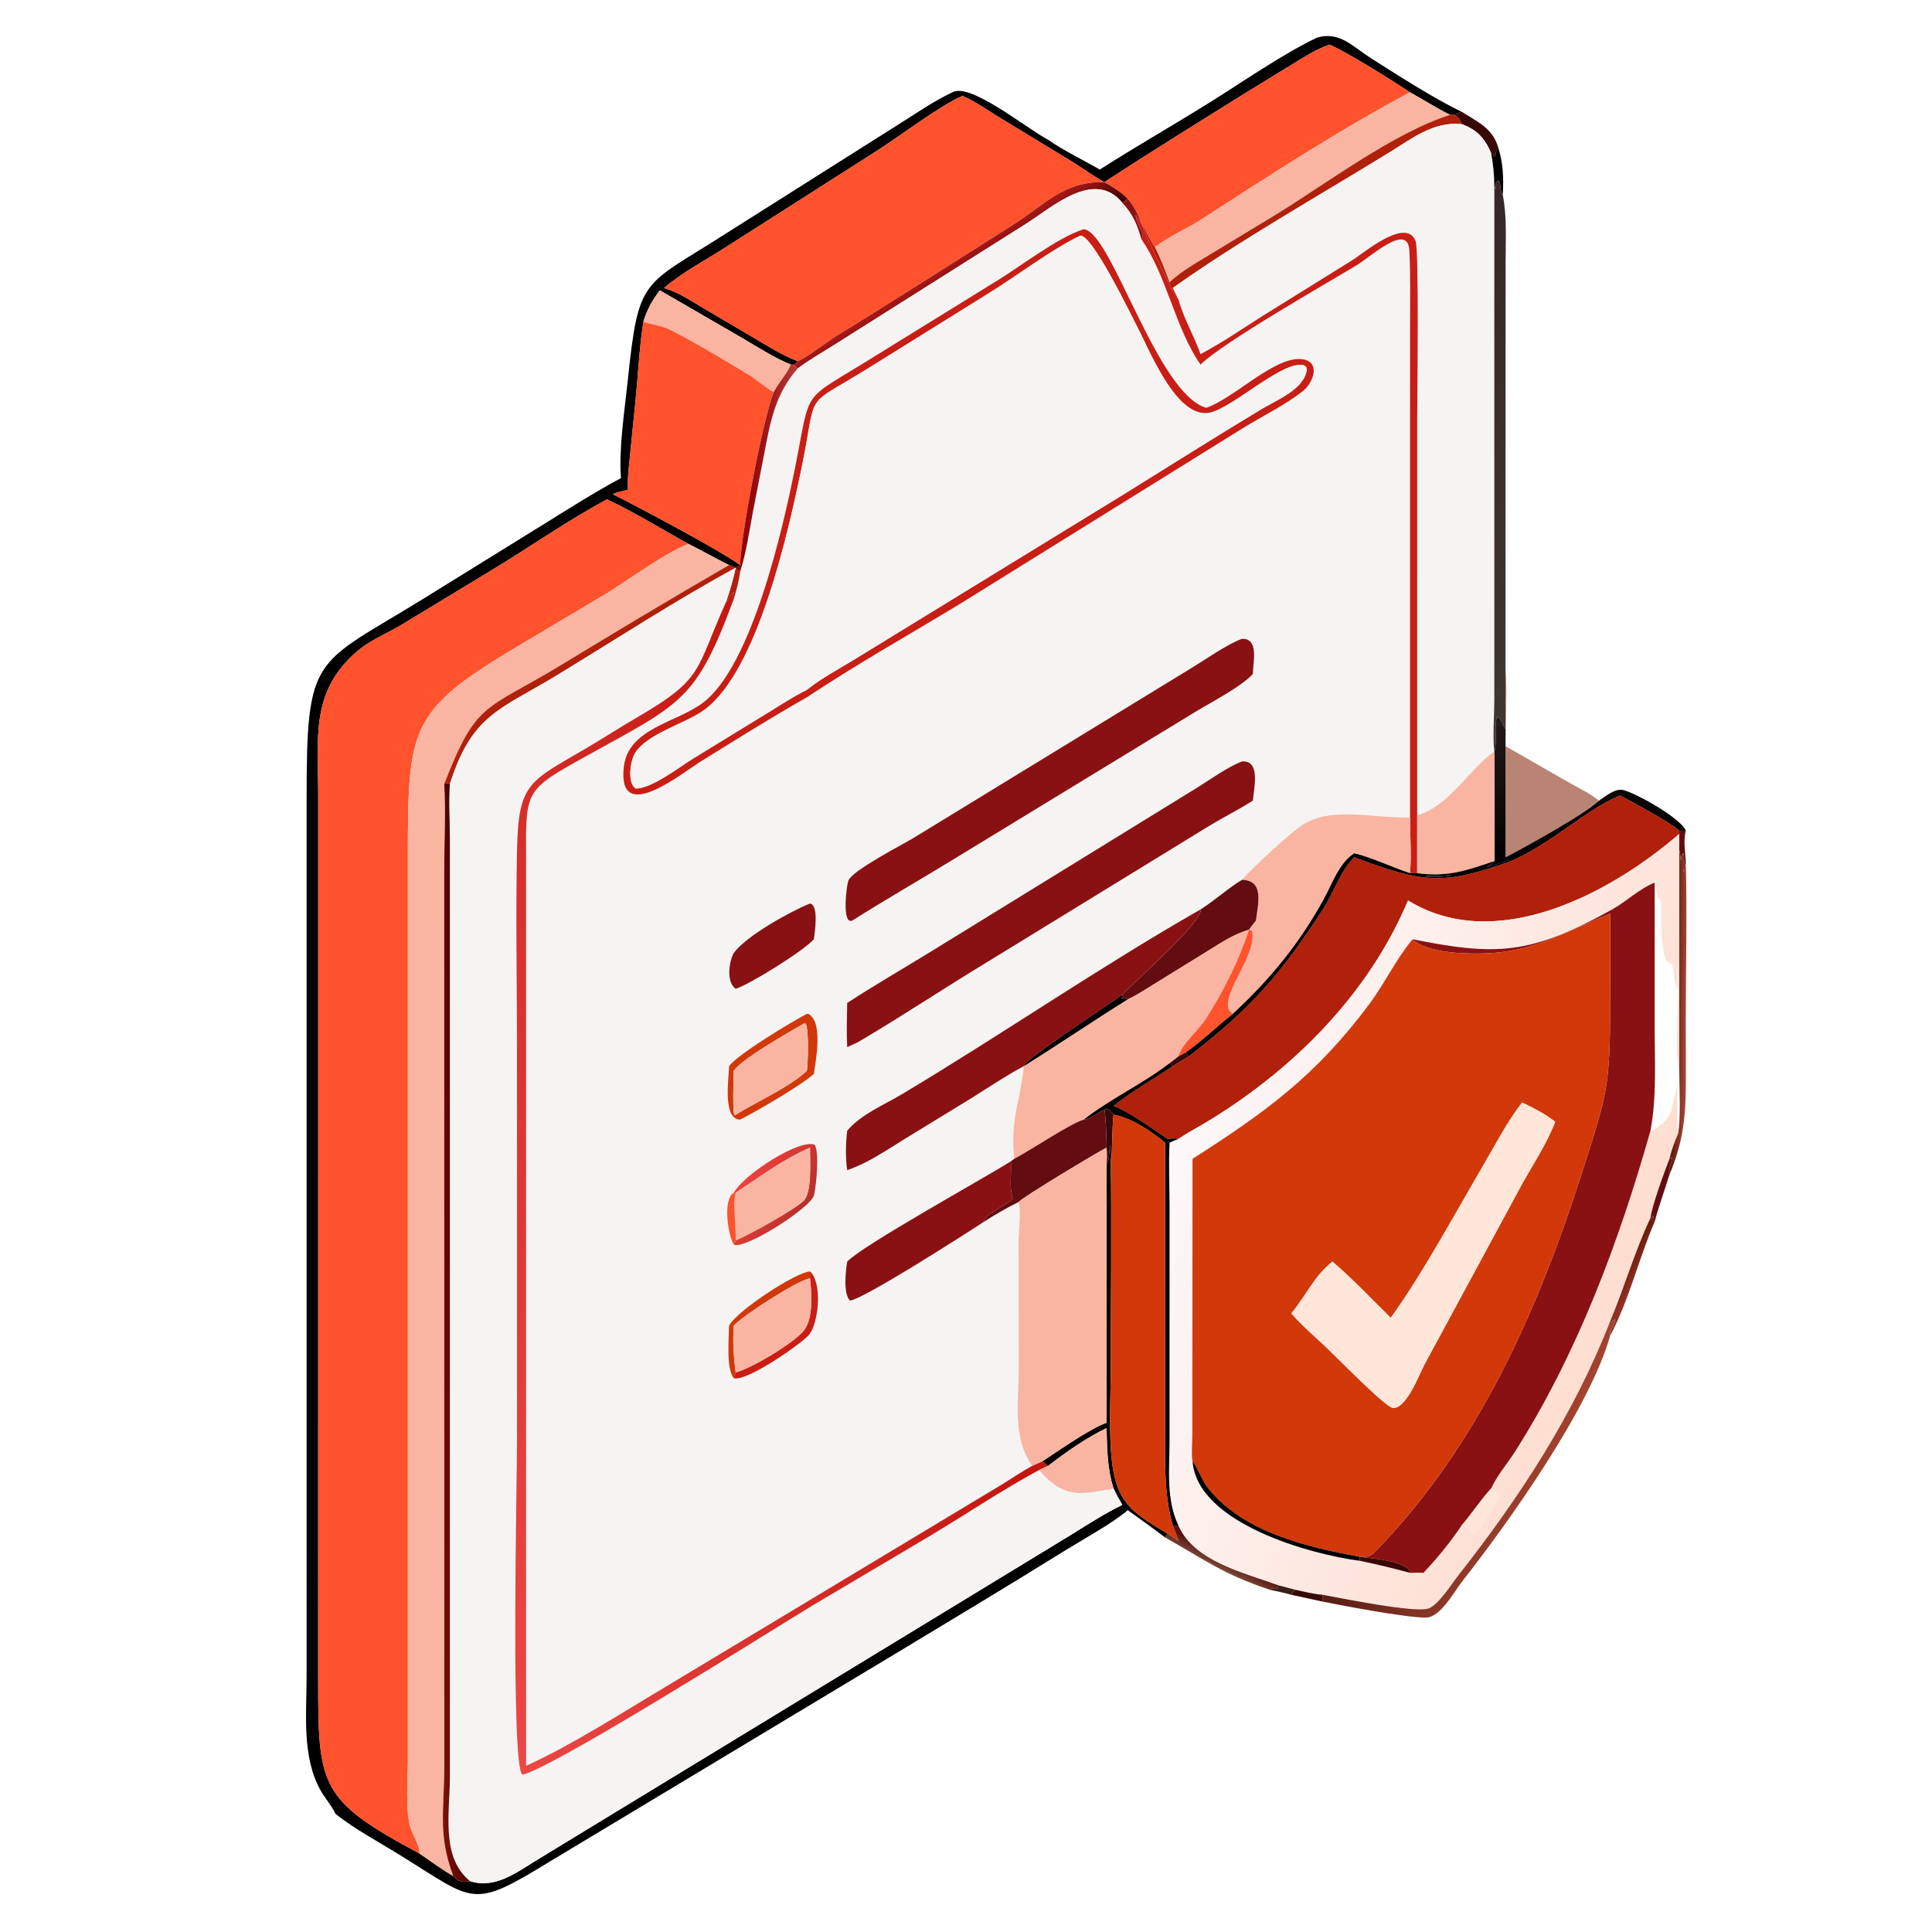 <svg width="100" height="100" viewBox="0 0 100 100" fill="none" xmlns="http://www.w3.org/2000/svg">
<path d="M68.163 1.948C69.342 1.604 70.01 2.407 70.942 3.001C72.268 3.844 74.258 5.123 75.647 5.78C75.516 5.847 75.388 5.928 75.24 5.947H75.058C74.352 5.599 73.674 5.157 72.982 4.777C71.916 4.077 69.974 2.845 68.815 2.308C68.101 2.555 67.477 2.972 66.833 3.361L64.427 4.837C61.998 6.351 59.56 7.866 57.162 9.425C56.596 9.125 56.063 8.72 55.514 8.382L51.704 6.064C51.094 5.695 50.475 5.237 49.815 4.966C48.729 5.413 46.514 7.088 45.38 7.81L37.623 12.758C36.549 13.453 35.339 14.074 34.371 14.907C35.11 15.123 35.745 15.556 36.403 15.945L38.938 17.439C39.706 17.894 40.444 18.366 41.28 18.692C41.228 18.785 41.191 18.818 41.099 18.871H40.933C40.019 18.497 39.147 17.918 38.293 17.424L34.154 15.029C33.754 15.544 33.492 16.024 33.302 16.649C33.089 18 33.032 19.379 32.893 20.738L32.603 23.642C32.551 24.204 32.467 24.784 32.506 25.348C32.237 25.415 31.967 25.474 31.709 25.575C33.007 26.223 37.281 28.488 38.307 29.248L38.081 29.39C37.976 29.321 37.854 29.29 37.736 29.248C37.032 28.9 36.348 28.511 35.646 28.158C34.251 27.392 32.858 26.526 31.421 25.846C29.28 26.993 27.275 28.425 25.187 29.67L20.753 32.356C20.008 32.799 19.171 33.132 18.506 33.695C16.059 35.767 16.469 38.183 16.469 41.092L16.468 86.842C16.463 92.469 16.536 93.169 21.718 95.941C22.291 96.33 22.858 96.761 23.46 97.101C23.705 97.399 23.98 97.446 24.329 97.368C25.669 97.802 26.811 96.856 27.902 96.205L55.456 79.43C56.314 78.898 57.182 78.335 58.09 77.894C57.929 77.615 57.773 77.339 57.639 77.044C57.308 76.015 57.304 74.986 57.275 73.916C56.244 74.414 55.159 75.171 54.251 75.872C54.143 75.814 54.051 75.715 53.959 75.634C54.719 75.131 56.476 73.912 57.275 73.642V60.292C57.5 59.978 57.428 58.306 57.496 60.109C57.538 63.628 57.497 67.153 57.495 70.673C57.494 72.303 57.364 74.33 57.589 75.91C57.874 77.901 58.813 78.404 60.429 79.377L60.308 79.581C59.672 79.096 59.021 78.631 58.371 78.165C57.654 78.804 55.989 79.716 55.131 80.251C52.252 82.045 49.349 83.779 46.448 85.534L28.51 96.322C24.365 98.859 24.633 98.446 20.648 95.986C19.549 95.308 18.389 94.689 17.371 93.892C17.176 93.468 16.816 93.072 16.584 92.655C15.62 90.917 15.868 88.719 15.87 86.804L15.87 41.354C15.871 33.798 16.249 34.483 21.848 31.031L27.936 27.262C29.325 26.403 30.701 25.519 32.142 24.746C32.018 23.245 32.331 21.249 32.489 19.737C33.06 14.271 33.228 14.872 37.574 12.087L46.706 6.314C47.556 5.774 48.387 5.207 49.3 4.777C50.217 4.256 53.137 6.651 54.251 7.235C55.03 7.781 56.08 8.29 56.926 8.775C58.807 7.574 60.757 6.464 62.651 5.28C64.412 4.18 66.315 2.844 68.163 1.948Z" fill="black"/>
<path d="M72.982 4.776C69.28 6.751 65.734 9.059 62.214 11.339C61.451 11.834 60.471 12.247 59.777 12.793C59.507 12.416 59.345 11.957 59.078 11.569C58.911 11.108 58.698 10.66 58.371 10.29C58.014 9.924 57.601 9.68 57.162 9.424C55.019 9.391 54.124 10.566 52.411 11.647C49.366 13.57 46.342 15.518 43.271 17.401C42.832 17.67 41.663 18.579 41.28 18.691C40.444 18.365 39.706 17.893 38.938 17.438L36.403 15.944C35.745 15.555 35.11 15.122 34.372 14.905C35.339 14.073 36.549 13.452 37.623 12.757L45.38 7.809C46.515 7.087 48.729 5.411 49.815 4.965C50.475 5.236 51.094 5.693 51.704 6.063L55.514 8.38C56.063 8.718 56.596 9.124 57.162 9.424C59.56 7.864 61.998 6.35 64.427 4.836L66.833 3.359C67.477 2.971 68.101 2.554 68.815 2.307C69.974 2.844 71.916 4.076 72.982 4.776Z" fill="#FF522D"/>
<path d="M59.777 12.792C60.471 12.247 61.45 11.834 62.214 11.339C65.734 9.059 69.28 6.75 72.982 4.775C73.673 5.155 74.352 5.597 75.057 5.945C72.158 6.858 68.642 9.51 65.999 11.133L62.741 13.105C61.993 13.563 61.181 14.006 60.536 14.607C60.306 13.998 60.075 13.372 59.777 12.792Z" fill="#F9B5A1"/>
<path d="M75.647 5.779C76.463 6.296 77.289 6.649 77.558 7.671C77.408 7.808 77.417 7.927 77.4 8.12L77.34 8.117C77.299 8.041 77.268 7.973 77.206 7.911L77.181 7.924C76.851 7.161 76.453 6.709 75.647 6.423C75.561 6.17 75.481 6.065 75.24 5.946C75.388 5.927 75.516 5.846 75.647 5.779Z" fill="#380807"/>
<path d="M75.058 5.945H75.24C75.482 6.065 75.561 6.17 75.647 6.422C74.184 6.284 73.087 7.17 71.896 7.901C68.287 10.119 64.068 12.507 60.705 14.905C60.803 15.101 60.907 15.295 60.995 15.495C60.695 15.212 59.32 12.206 59.078 11.569C59.345 11.957 59.507 12.416 59.777 12.793C60.075 13.372 60.306 13.999 60.536 14.608C61.181 14.007 61.993 13.563 62.741 13.105L65.999 11.133C68.642 9.51 72.159 6.858 75.058 5.945Z" fill="#B1200B"/>
<path d="M60.705 14.906C64.068 12.508 68.287 10.12 71.896 7.902C73.087 7.17 74.184 6.284 75.647 6.423C76.453 6.709 76.851 7.161 77.181 7.924C77.288 8.475 77.338 9.034 77.346 9.596V36.249C77.344 37.01 77.255 38.218 77.346 38.906C76.168 39.651 75.006 41.751 73.353 42.2L73.353 21.737C73.354 20.672 73.458 12.951 73.27 12.474C72.771 11.214 70.576 13.112 69.957 13.491L65.321 16.372C64.278 17.032 63.233 17.756 62.139 18.327C61.798 17.365 61.264 16.485 60.995 15.495C60.907 15.295 60.803 15.101 60.705 14.906Z" fill="#F6F4F2"/>
<path d="M77.181 7.923L77.206 7.911C77.268 7.972 77.299 8.041 77.34 8.116L77.4 8.119C77.418 7.926 77.409 7.807 77.558 7.67C77.81 8.474 77.831 9.244 77.783 10.081C77.599 9.869 77.738 9.54 77.548 9.344L77.451 9.416C77.397 9.554 77.407 9.648 77.423 9.791L77.43 9.846L77.346 9.595C77.338 9.034 77.288 8.475 77.181 7.923Z" fill="black"/>
<path d="M77.346 9.597L77.43 9.847L77.423 9.792C77.407 9.65 77.397 9.555 77.451 9.417L77.548 9.346C77.738 9.542 77.599 9.871 77.783 10.083C78.004 11.216 77.931 12.393 77.93 13.542L77.926 34.595C77.902 35.639 77.95 36.684 77.926 37.728C77.761 37.538 77.771 37.291 77.531 37.103L77.473 37.119C77.323 37.677 77.515 38.346 77.346 38.907C77.255 38.219 77.344 37.011 77.346 36.25V9.597Z" fill="url(#paint0_linear_11426_25026)"/>
<path d="M57.162 9.424C57.601 9.68 58.014 9.924 58.371 10.29C58.278 10.368 58.197 10.438 58.09 10.497C56.645 8.721 54.431 10.749 53.086 11.598L43.164 17.862C42.536 18.26 41.873 18.632 41.28 19.082C41.209 19.016 41.158 18.947 41.099 18.871C41.191 18.817 41.228 18.784 41.28 18.691C41.663 18.579 42.832 17.671 43.271 17.401C46.342 15.518 49.366 13.57 52.411 11.648C54.123 10.567 55.019 9.392 57.162 9.424Z" fill="url(#paint1_linear_11426_25026)"/>
<path d="M41.28 19.081C41.873 18.631 42.536 18.259 43.164 17.861L53.085 11.597C54.431 10.748 56.645 8.72 58.09 10.496C58.623 11.051 58.878 11.649 59.078 12.383C60.389 14.247 60.831 16.999 62.139 18.869C63.34 17.701 68.59 14.707 70.201 13.74C70.948 13.292 72.872 11.488 72.948 12.963C73.014 14.255 72.983 15.557 72.983 16.85L72.982 42.309C71.207 42.373 68.914 41.704 67.4 42.705C66.758 43.13 64.776 44.959 64.282 45.539C63.53 45.998 62.883 46.602 62.139 47.072C56.951 50.033 51.863 53.538 46.694 56.63C45.756 57.191 44.56 57.676 43.849 58.528C43.775 59.18 43.756 59.913 43.849 60.564C44.936 60.203 45.928 59.502 46.901 58.906L50.309 56.822C51.191 56.271 52.068 55.675 52.987 55.187C52.851 56.865 52.28 57.816 52.494 59.983L52.322 60.108C50.801 61.064 44.648 64.454 43.849 65.3C43.774 65.76 43.633 66.975 43.998 67.317C44.701 67.239 49.921 63.9 50.925 63.238C51.509 62.862 52.107 62.519 52.73 62.211C52.858 62.693 52.721 63.75 52.721 64.301L52.73 70.853C52.729 72.565 52.386 74.395 53.425 75.87C52.88 76.17 52.353 76.535 51.82 76.86L34.594 87.222C32.358 88.55 29.586 90.335 27.231 91.398L27.229 44.368C27.211 40.887 27.173 40.892 30.387 39.111C35.288 36.397 36.035 36.263 37.978 31.01C38.119 30.544 38.248 30.081 38.307 29.597C38.628 28.584 38.779 27.541 38.97 26.499L39.568 23.421C39.884 21.762 40.14 20.39 41.28 19.081ZM37.978 61.735C37.392 62.082 37.687 63.968 37.978 64.418C38.514 64.719 41.992 62.505 42.137 61.856C42.249 61.354 42.422 59.659 42.168 59.251C41.404 58.931 38.538 60.747 37.978 61.735ZM41.926 65.806C41.226 65.838 38.167 67.819 37.736 68.614C37.725 69.268 37.581 70.846 37.978 71.337C38.65 71.517 41.358 69.639 41.85 69.118C42.363 68.574 42.596 66.403 41.926 65.806ZM56.094 11.861C54.751 12.287 52.856 13.765 51.573 14.548L45.313 18.415C41.35 20.903 42.028 19.87 41.124 24.347C40.528 27.295 38.931 34.434 36.39 36.369C35.043 37.394 32.514 37.688 32.289 39.688C31.945 42.757 35.262 40.037 36.328 39.376C38.125 38.263 39.926 37.132 41.766 36.09C44.338 34.378 47.05 32.856 49.692 31.253L64.381 22.129C65.379 21.516 66.503 20.973 67.424 20.252C68.004 19.797 68.403 18.646 67.307 18.582C65.906 18.501 63.82 20.651 62.433 21.105C59.873 20.374 57.533 11.979 56.094 11.861ZM64.282 33.065C63.533 33.335 62.373 34.151 61.639 34.595L47.297 43.363C46.737 43.704 44.147 45.033 43.916 45.566C43.813 45.803 43.556 47.903 44.122 47.645C45.806 46.576 47.533 45.59 49.233 44.55L61.852 36.856C62.681 36.35 64.23 35.558 64.847 34.885C64.857 34.284 65.181 33.029 64.282 33.065ZM64.282 39.41C63.493 39.73 62.746 40.28 62.023 40.732L48.133 49.284C46.703 50.16 45.255 50.998 43.849 51.914C43.836 52.673 43.811 53.442 43.849 54.2L44.392 53.951C46.689 52.603 48.901 51.122 51.181 49.744L62.455 42.83C63.239 42.344 64.07 41.934 64.847 41.441C64.902 40.813 65.271 39.34 64.282 39.41ZM41.926 46.765C40.931 47.166 38.644 48.42 37.978 49.326C37.735 49.77 37.577 50.837 38.081 51.18C38.843 50.934 41.612 49.203 42.128 48.614C42.168 48.27 42.4 46.85 41.926 46.765ZM41.766 52.474C40.989 52.877 38.111 54.613 37.736 55.187C37.725 55.803 37.389 57.938 38.307 57.95C39.114 57.554 41.511 56.15 42.128 55.586C42.226 54.852 42.618 52.935 41.854 52.481L41.766 52.474Z" fill="#F6F4F2"/>
<path d="M58.371 10.291C58.698 10.661 58.911 11.109 59.078 11.57C58.985 11.419 58.891 11.27 58.796 11.121C58.715 11.44 59.323 12.093 59.078 12.385C58.878 11.651 58.623 11.052 58.09 10.498C58.197 10.439 58.278 10.369 58.371 10.291Z" fill="#8A1113"/>
<path d="M59.077 12.384C59.323 12.092 58.715 11.44 58.795 11.121C58.891 11.27 58.985 11.419 59.077 11.569C59.32 12.207 60.695 15.213 60.995 15.496C61.264 16.486 61.798 17.365 62.139 18.328C63.233 17.756 64.278 17.033 65.321 16.372L69.957 13.491C70.576 13.112 72.771 11.214 73.269 12.475C73.458 12.952 73.353 20.673 73.353 21.737L73.353 42.2V45.195C73.229 45.187 73.105 45.193 72.982 45.195C73.062 44.246 72.983 43.264 72.982 42.311L72.983 16.851C72.983 15.558 73.013 14.256 72.947 12.965C72.872 11.489 70.948 13.293 70.201 13.742C68.59 14.709 63.339 17.702 62.139 18.871C60.83 17 60.389 14.249 59.077 12.384Z" fill="#C91E15"/>
<path d="M41.766 36.091C39.926 37.134 38.125 38.265 36.328 39.378C35.262 40.039 31.945 42.759 32.289 39.69C32.514 37.689 35.043 37.396 36.39 36.371C38.931 34.436 40.528 27.297 41.124 24.349C42.028 19.872 41.35 20.905 45.313 18.417L51.573 14.55C52.856 13.767 54.75 12.289 56.094 11.863C57.533 11.981 59.873 20.375 62.433 21.107C63.82 20.653 65.906 18.503 67.307 18.584C68.403 18.648 68.004 19.799 67.424 20.254C66.503 20.975 65.379 21.517 64.381 22.131L49.692 31.255C47.05 32.858 44.338 34.38 41.766 36.091ZM55.915 12.199C54.481 12.874 52.59 14.306 51.171 15.184L45.137 18.939C41.42 21.262 42.379 19.975 41.466 24.34C40.806 27.497 39.229 34.697 36.468 36.737C35.496 37.455 33.462 37.974 32.855 39.008C32.625 39.401 32.454 40.544 32.91 40.814C33.726 40.823 35.204 39.674 35.881 39.259L39.761 36.882C40.418 36.48 41.073 36.044 41.766 35.706L41.834 35.651C42.532 35.1 43.355 34.66 44.116 34.199L58.134 25.604C60.526 24.12 62.914 22.607 65.328 21.157C66.062 20.716 67.498 20.146 67.634 19.165C67.663 18.962 67.496 18.882 67.315 18.882C66.046 18.885 63.529 21.378 62.401 21.391C60.782 21.41 59.471 18.073 58.868 16.927C58.539 16.301 56.539 12.139 55.915 12.199Z" fill="#C91E15"/>
<path d="M41.765 35.705C41.073 36.043 40.418 36.479 39.761 36.88L35.881 39.258C35.204 39.673 33.726 40.822 32.91 40.812C32.454 40.542 32.625 39.4 32.855 39.006C33.462 37.973 35.496 37.454 36.468 36.736C39.229 34.695 40.806 27.496 41.466 24.339C42.379 19.974 41.42 21.261 45.137 18.938L51.17 15.183C52.59 14.305 54.481 12.873 55.915 12.198C56.539 12.137 58.539 16.299 58.868 16.926C59.471 18.072 60.782 21.408 62.401 21.39C63.529 21.377 66.046 18.884 67.315 18.881C67.496 18.881 67.662 18.96 67.634 19.163C67.498 20.145 66.062 20.715 65.328 21.156C62.914 22.606 60.526 24.119 58.134 25.602L44.116 34.198C43.355 34.659 42.532 35.099 41.834 35.65L41.765 35.705Z" fill="#F6F4F2"/>
<path d="M33.302 16.649C33.492 16.024 33.754 15.544 34.154 15.029L38.292 17.424C39.147 17.918 40.019 18.497 40.932 18.871C40.755 19.314 40.289 19.832 40.044 20.3C39.6 20.059 39.2 19.679 38.763 19.41C37.858 18.853 35.382 17.371 34.506 16.995C34.121 16.83 33.694 16.799 33.302 16.649Z" fill="#F9B5A1"/>
<path d="M32.506 25.347C32.467 24.783 32.551 24.203 32.603 23.641L32.893 20.737C33.032 19.378 33.089 17.999 33.302 16.648C33.694 16.798 34.121 16.829 34.506 16.994C35.382 17.37 37.858 18.852 38.763 19.409C39.2 19.678 39.6 20.058 40.044 20.299C39.477 21.781 38.365 27.58 38.307 29.247C37.281 28.486 33.007 26.222 31.709 25.574C31.967 25.473 32.237 25.414 32.506 25.347Z" fill="#FF522D"/>
<path d="M40.933 18.871H41.099C41.158 18.948 41.209 19.017 41.28 19.082C40.14 20.392 39.884 21.763 39.568 23.422L38.97 26.5C38.779 27.542 38.628 28.586 38.307 29.599C38.172 29.53 38.158 29.52 38.081 29.389L38.307 29.248C38.366 27.581 39.477 21.782 40.044 20.3C40.289 19.832 40.755 19.314 40.933 18.871Z" fill="url(#paint2_linear_11426_25026)"/>
<path d="M35.646 28.158C34.621 28.49 32.384 30.115 31.325 30.758L26.701 33.509C21.169 36.803 21.113 37.699 21.112 44.396L21.112 91.043C21.111 92.018 20.972 93.728 21.247 94.59C21.393 95.049 21.696 95.444 21.718 95.941C16.536 93.169 16.463 92.469 16.468 86.842L16.469 41.092C16.468 38.183 16.059 35.766 18.506 33.695C19.171 33.132 20.008 32.798 20.752 32.356L25.187 29.67C27.275 28.425 29.28 26.993 31.421 25.846C32.858 26.525 34.251 27.392 35.646 28.158Z" fill="#FF522D"/>
<path d="M21.718 95.941C21.696 95.445 21.393 95.05 21.247 94.59C20.973 93.729 21.111 92.018 21.112 91.043L21.112 44.397C21.113 37.699 21.169 36.803 26.701 33.509L31.325 30.758C32.384 30.116 34.621 28.49 35.646 28.158C36.348 28.511 37.032 28.9 37.736 29.249C34.77 30.96 31.962 32.649 29.03 34.428C25.079 36.824 24.678 36.256 22.993 40.575C23.079 42.046 22.994 43.56 22.993 45.036L22.994 91.468C22.992 93.763 22.661 94.965 23.46 97.101C22.858 96.761 22.291 96.33 21.718 95.941Z" fill="#F9B5A1"/>
<path d="M37.736 29.248C37.854 29.289 37.976 29.321 38.081 29.389C38.158 29.52 38.172 29.53 38.307 29.598C38.248 30.082 38.119 30.545 37.978 31.011L37.906 30.986C37.925 30.87 37.955 30.773 37.993 30.663L37.953 30.649C37.747 30.809 37.778 31.005 37.578 31.164C37.78 30.579 37.949 29.993 38.081 29.389C35.011 31.055 31.861 33.105 28.867 34.928C25.874 36.75 24.441 36.954 23.288 40.575C23.163 40.553 23.112 40.534 22.993 40.575C24.678 36.255 25.079 36.823 29.03 34.427C31.962 32.649 34.77 30.959 37.736 29.248Z" fill="#B1200B"/>
<path d="M23.288 40.574C24.441 36.954 25.874 36.749 28.867 34.927C31.861 33.105 35.011 31.055 38.081 29.389C37.949 29.993 37.78 30.579 37.578 31.164C35.97 34.739 36.455 35.114 32.967 37.138C32.073 37.657 31.206 38.224 30.314 38.747C27.41 40.448 26.837 40.517 26.763 43.94C26.687 47.398 26.759 50.876 26.76 54.336L26.76 74.671C26.76 76.644 26.427 91.475 27.042 91.86C28.659 91.504 40.19 84.226 42.044 83.108L48.085 79.528C49.985 78.398 51.834 77.138 53.78 76.091C55.058 77.569 55.893 77.374 57.639 77.044C57.773 77.338 57.929 77.614 58.09 77.893C57.182 78.335 56.314 78.897 55.457 79.43L27.902 96.204C26.811 96.856 25.669 97.801 24.33 97.367C22.8 96.132 23.285 93.813 23.286 91.975V43.319C23.284 42.413 23.217 41.476 23.288 40.574Z" fill="#F6F4F2"/>
<path d="M37.578 31.163C37.778 31.003 37.747 30.808 37.953 30.648L37.993 30.662C37.955 30.772 37.925 30.869 37.906 30.985L37.978 31.01C36.035 36.264 35.288 36.398 30.388 39.112C27.173 40.892 27.211 40.887 27.229 44.368L27.231 91.398C29.586 90.335 32.358 88.551 34.594 87.223L51.82 76.86C52.353 76.535 52.88 76.171 53.425 75.871C53.602 75.788 53.781 75.711 53.959 75.632C54.051 75.714 54.143 75.812 54.251 75.871L53.78 76.09C51.834 77.137 49.985 78.397 48.085 79.528L42.044 83.107C40.19 84.226 28.659 91.503 27.042 91.86C26.427 91.475 26.76 76.644 26.76 74.67L26.76 54.336C26.759 50.875 26.687 47.398 26.763 43.939C26.837 40.517 27.41 40.447 30.314 38.746C31.206 38.223 32.073 37.656 32.967 37.137C36.455 35.113 35.97 34.738 37.578 31.163Z" fill="url(#paint3_linear_11426_25026)"/>
<path d="M44.122 47.645C43.556 47.904 43.813 45.803 43.916 45.567C44.147 45.034 46.737 43.705 47.297 43.363L61.639 34.595C62.373 34.151 63.533 33.336 64.282 33.065C65.181 33.03 64.857 34.285 64.847 34.886C64.23 35.559 62.681 36.351 61.852 36.857L49.233 44.551C47.533 45.591 45.806 46.577 44.122 47.645Z" fill="#8A1113"/>
<path d="M77.926 34.594C78.021 35.838 77.925 37.343 77.926 38.619L81.123 40.455C81.655 40.761 82.289 41.053 82.763 41.441C81.949 42.193 78.909 43.859 77.926 44.371V37.727C77.95 36.683 77.902 35.638 77.926 34.594Z" fill="#BA8474"/>
<path d="M77.346 38.907C77.515 38.346 77.323 37.677 77.474 37.119L77.531 37.103C77.771 37.291 77.761 37.538 77.927 37.728V44.372C78.91 43.861 81.949 42.195 82.763 41.443C83.104 41.218 83.59 40.793 84.016 40.893C84.7 41.054 86.996 42.352 87.256 42.994C87.141 43.002 87.033 43.012 86.918 42.994C86.36 42.517 84.565 41.555 83.846 41.179C82.032 41.952 80.264 43.689 78.214 44.574L78.126 44.502C77.275 44.844 74.619 45.614 73.724 45.336C74.709 45.329 76.652 45.385 77.346 44.574C77.375 42.686 77.348 40.795 77.346 38.907Z" fill="url(#paint4_linear_11426_25026)"/>
<path d="M73.353 42.2C75.006 41.752 76.168 39.651 77.346 38.906C77.347 40.794 77.375 42.686 77.346 44.574L77.304 44.588C75.919 45.059 74.896 45.414 73.353 45.196V42.2Z" fill="#F9B5A1"/>
<path d="M43.85 51.914C45.255 50.998 46.703 50.161 48.133 49.284L62.023 40.732C62.746 40.28 63.493 39.73 64.282 39.411C65.271 39.34 64.903 40.814 64.847 41.441C64.07 41.934 63.239 42.345 62.455 42.83L51.181 49.745C48.901 51.122 46.689 52.603 44.392 53.951L43.85 54.2C43.811 53.442 43.836 52.673 43.85 51.914Z" fill="#8A1113"/>
<path d="M22.993 40.575C23.111 40.534 23.163 40.553 23.288 40.575C23.217 41.476 23.283 42.413 23.286 43.319V91.975C23.285 93.813 22.8 96.132 24.329 97.368C23.98 97.445 23.705 97.398 23.46 97.1C22.661 94.964 22.992 93.762 22.994 91.467L22.993 45.036C22.994 43.559 23.078 42.045 22.993 40.575Z" fill="url(#paint5_linear_11426_25026)"/>
<path d="M83.846 41.178C84.565 41.554 86.36 42.516 86.918 42.993V43.163C83.311 46.286 77.398 49.398 72.88 46.608C70.867 51.398 67.025 55.273 62.645 57.963C62.1 58.298 61.528 58.595 60.995 58.949C60.812 58.907 60.615 58.937 60.429 58.949C59.536 58.352 58.627 57.659 57.639 57.236C58.609 56.485 59.676 55.855 60.705 55.188C60.969 55.006 61.251 54.846 61.526 54.681C64.747 52.191 66.261 50.476 68.47 47.071C69.035 46.201 69.363 45.118 70.09 44.371C73.737 45.73 74.67 45.822 78.214 44.573C80.263 43.688 82.032 41.951 83.846 41.178Z" fill="#B1200B"/>
<path d="M64.282 45.54C64.776 44.961 66.758 43.131 67.4 42.706C68.914 41.706 71.207 42.375 72.982 42.31C72.984 43.264 73.062 44.246 72.982 45.195C72.103 44.909 70.911 44.351 70.09 44.165C69.289 44.712 68.975 45.707 68.526 46.527C67.266 48.829 65.739 50.694 63.812 52.475C62.799 51.848 65.143 49.484 64.8 48.174L64.65 48.122C64.752 47.957 64.889 47.801 65.006 47.646C65.108 46.802 65.462 45.559 64.282 45.54Z" fill="#F9B5A1"/>
<path d="M86.918 42.992C87.033 43.011 87.141 43.001 87.256 42.992C87.13 43.478 87.221 44.073 87.256 44.572C87.04 45.911 87.245 44.62 87.135 44.165L87.052 44.216L86.994 44.549C86.989 44.365 86.968 44.189 86.918 44.012C86.906 43.73 86.916 43.444 86.918 43.162V42.992Z" fill="#630D10"/>
<path d="M72.88 46.608C77.398 49.398 83.311 46.285 86.918 43.162C86.916 43.444 86.906 43.73 86.918 44.012V55.418C86.63 54.481 86.969 51.398 86.827 50.1C86.742 50.445 86.909 50.878 86.799 51.195C86.654 50.798 86.651 50.332 86.542 49.917L86.217 49.708C85.913 48.647 86.02 47.838 85.979 46.637C85.665 46.325 85.715 46.061 85.685 45.653L85.627 45.609L85.645 45.685C84.844 46.004 84.19 46.655 83.439 47.074C79.241 49.414 77.465 49.489 73.117 48.614L73.07 48.67C72.237 49.686 71.653 50.929 70.862 51.989C68.079 55.717 65.479 57.576 61.725 59.983L61.717 74.261C61.715 74.689 61.654 75.214 61.725 75.632C61.969 78.858 67.879 80.465 70.368 80.783C71.368 80.992 72.023 81.151 72.982 81.41C73.215 81.4 73.443 81.394 73.677 81.41C74.386 80.657 75.073 79.822 75.647 78.961C76.135 79.178 76.196 79.623 76.611 79.063L76.614 79.082C76.967 78.426 77.341 77.946 77.596 77.48C77.606 77.1 77.356 77.316 77.17 77.256L77.223 77.134L77.181 77.043C77.478 76.383 78.005 75.779 78.395 75.169C81.63 70.103 83.797 64.281 85.428 58.528L85.509 58.536C86.746 57.796 86.445 57.362 86.819 56.214C86.805 56.666 86.789 58.537 86.849 58.702C86.66 59.123 86.515 59.533 86.411 59.983C86.156 60.623 85.501 62.419 85.428 63.042C84.618 64.759 84.076 66.64 83.338 68.397C81.473 73.186 78.683 77.471 75.518 81.494C75.163 81.945 74.49 83.02 73.977 83.24C73.317 83.523 69.417 82.713 68.459 82.545C67.984 82.505 67.513 82.387 67.049 82.284L66.169 82.053C64.424 81.418 61.788 80.813 60.995 78.961C60.345 77.579 60.532 76.072 60.534 74.593L60.536 62.533C60.535 61.41 60.48 60.264 60.536 59.144C60.683 59.071 60.843 59.013 60.995 58.949C61.528 58.594 62.1 58.297 62.645 57.962C67.025 55.272 70.866 51.398 72.88 46.608Z" fill="url(#paint6_linear_11426_25026)"/>
<path d="M86.918 44.014C86.968 44.191 86.989 44.367 86.994 44.551L87.052 44.218L87.135 44.167C87.245 44.621 87.04 45.912 87.256 44.574C87.329 47.336 87.255 50.12 87.255 52.884L87.258 55.966C87.258 57.773 87.131 59.092 86.411 60.8C86.321 60.528 86.545 60.189 86.553 59.891L86.508 59.908L86.478 59.998L86.411 59.984C86.515 59.534 86.66 59.124 86.85 58.703C87.012 57.876 86.921 56.326 86.918 55.419V44.014Z" fill="url(#paint7_linear_11426_25026)"/>
<path d="M77.346 44.572C76.652 45.383 74.709 45.327 73.724 45.334C74.619 45.613 77.275 44.842 78.126 44.5L78.214 44.572C74.67 45.822 73.737 45.73 70.09 44.37C69.363 45.117 69.035 46.2 68.47 47.071C66.261 50.475 64.747 52.191 61.526 54.68C61.463 54.623 61.419 54.54 61.373 54.469C62.24 53.859 62.978 53.123 63.812 52.474C65.739 50.693 67.266 48.828 68.526 46.526C68.975 45.706 69.289 44.712 70.09 44.164C70.911 44.35 72.103 44.908 72.982 45.194C73.106 45.192 73.229 45.186 73.353 45.194C74.896 45.413 75.919 45.058 77.304 44.586L77.346 44.572Z" fill="black"/>
<path d="M62.139 47.073C62.883 46.604 63.53 45.999 64.282 45.541C65.462 45.56 65.108 46.803 65.006 47.647C64.888 47.802 64.752 47.958 64.65 48.123C63.856 48.349 63.178 48.81 62.482 49.241L59.735 50.938C59.294 51.205 58.837 51.513 58.371 51.73C58.277 51.672 58.15 51.688 58.043 51.689L58.124 51.574L58.09 51.49C58.645 50.879 62.309 47.665 62.139 47.073Z" fill="#630D10"/>
<path d="M73.117 48.615C77.465 49.489 79.241 49.415 83.439 47.075C84.19 46.656 84.844 46.005 85.645 45.685L85.645 53.13C85.646 54.917 85.758 56.767 85.428 58.529C83.797 64.282 81.631 70.105 78.395 75.17C78.005 75.78 77.478 76.384 77.181 77.044C76.627 77.648 76.186 78.344 75.647 78.962C75.074 79.823 74.386 80.658 73.677 81.411C73.443 81.395 73.215 81.401 72.982 81.411C72.912 80.793 70.885 80.652 70.368 80.577C70.787 80.595 70.928 80.573 71.238 80.254C76.498 74.842 79.591 67.853 81.863 60.758C83.168 56.683 83.341 56.293 83.339 51.993C83.339 50.428 83.359 48.862 83.338 47.297C80.321 48.508 78.964 49.604 75.248 49.308C74.676 49.262 73.503 49.056 73.117 48.615Z" fill="#8A1113"/>
<path d="M37.978 49.327C38.644 48.421 40.931 47.166 41.926 46.766C42.4 46.851 42.168 48.271 42.128 48.614C41.611 49.204 38.843 50.935 38.081 51.181C37.577 50.837 37.734 49.771 37.978 49.327Z" fill="#8A1113"/>
<path d="M43.849 58.529C44.56 57.677 45.756 57.191 46.694 56.63C51.863 53.538 56.951 50.034 62.139 47.072C62.309 47.664 58.645 50.877 58.09 51.489C57.382 52.014 53.053 54.811 52.987 55.188C52.068 55.675 51.191 56.272 50.309 56.823L46.901 58.907C45.928 59.502 44.936 60.203 43.849 60.565C43.756 59.914 43.775 59.181 43.849 58.529Z" fill="#8A1113"/>
<path d="M61.725 59.983C65.479 57.577 68.079 55.717 70.862 51.989C71.654 50.929 72.237 49.687 73.07 48.671L73.117 48.614C73.503 49.056 74.676 49.262 75.248 49.308C78.964 49.604 80.321 48.507 83.338 47.297C83.359 48.861 83.338 50.428 83.339 51.993C83.341 56.292 83.168 56.682 81.863 60.757C79.591 67.853 76.498 74.841 71.238 80.254C70.928 80.573 70.787 80.595 70.368 80.576C67.624 80.07 64.393 79.32 62.558 77.062C62.216 76.642 62.067 76.133 61.769 75.696L61.725 75.633C61.654 75.215 61.715 74.689 61.717 74.261L61.725 59.983ZM78.786 57.065C78.013 58.056 77.425 59.206 76.79 60.29C75.378 62.704 73.601 65.985 71.983 68.211C70.981 67.224 70.037 66.22 68.967 65.301C68.021 66.042 67.588 67.093 66.836 67.978C67.437 68.672 68.159 69.261 68.815 69.903C69.279 70.342 71.72 72.84 72.092 72.873C72.79 72.937 73.466 71.126 73.714 70.658L78.764 61.318C79.352 60.264 80.064 59.191 80.497 58.065C79.972 57.649 79.386 57.356 78.786 57.065Z" fill="#D2380A"/>
<path d="M58.371 51.73C58.837 51.513 59.294 51.205 59.734 50.938L62.482 49.241C63.178 48.81 63.856 48.349 64.65 48.123C64.1 49.776 63.349 51.273 62.412 52.741C62.023 53.351 61.183 54.01 60.995 54.682L60.536 55.034C59.13 56.114 57.495 56.859 56.094 57.952C55.377 58.166 53.343 59.539 52.494 59.984C52.28 57.818 52.85 56.867 52.987 55.189C54.795 54.063 56.559 52.855 58.371 51.73Z" fill="#F9B5A1"/>
<path d="M60.995 54.682C61.183 54.01 62.023 53.351 62.413 52.741C63.349 51.273 64.1 49.776 64.65 48.123L64.8 48.174C65.143 49.485 62.799 51.848 63.812 52.476C62.978 53.124 62.24 53.861 61.373 54.471L60.995 54.682Z" fill="#FF522D"/>
<path d="M52.987 55.188C53.053 54.811 57.382 52.014 58.09 51.488L58.124 51.572L58.043 51.688C58.15 51.686 58.277 51.67 58.371 51.728C56.559 52.853 54.795 54.062 52.987 55.188Z" fill="black"/>
<path d="M37.736 55.188C38.111 54.613 40.989 52.877 41.765 52.475L41.854 52.482C42.618 52.936 42.226 54.852 42.128 55.586C41.511 56.151 39.113 57.554 38.307 57.951C37.389 57.939 37.724 55.803 37.736 55.188ZM41.628 52.967C40.861 53.411 38.451 54.772 37.978 55.418C37.973 55.779 37.901 57.59 38.026 57.742L38.081 57.697C39.124 57.048 40.946 56.228 41.765 55.418C41.824 54.964 41.871 53.375 41.711 52.991L41.628 52.967Z" fill="#D2380A"/>
<path d="M37.978 55.418C38.451 54.772 40.861 53.411 41.628 52.967L41.711 52.991C41.871 53.376 41.824 54.965 41.766 55.418C40.946 56.228 39.124 57.048 38.081 57.697L38.026 57.742C37.901 57.59 37.973 55.779 37.978 55.418Z" fill="#F9B5A1"/>
<path d="M60.995 54.681L61.373 54.471C61.419 54.541 61.463 54.624 61.526 54.681C61.251 54.847 60.969 55.006 60.705 55.188L60.536 55.034L60.995 54.681Z" fill="#380807"/>
<path d="M56.094 57.951C57.495 56.858 59.13 56.112 60.536 55.033L60.705 55.188C59.676 55.855 58.609 56.485 57.639 57.236C58.627 57.659 59.536 58.352 60.429 58.949C60.615 58.937 60.812 58.907 60.995 58.949C60.843 59.014 60.684 59.071 60.536 59.145C60.48 60.264 60.535 61.411 60.536 62.534L60.534 74.594C60.532 76.072 60.345 77.58 60.995 78.962H60.705C60.234 77.301 60.306 75.665 60.307 73.96L60.308 59.145C59.613 58.575 58.53 57.837 57.639 57.698C57.477 57.491 57.443 57.379 57.162 57.438C56.842 57.583 56.428 57.919 56.094 57.951Z" fill="black"/>
<path d="M71.984 68.211C73.601 65.985 75.378 62.704 76.79 60.29C77.425 59.206 78.013 58.056 78.786 57.065C79.386 57.356 79.972 57.649 80.497 58.065C80.065 59.191 79.352 60.264 78.764 61.318L73.714 70.658C73.467 71.126 72.79 72.937 72.092 72.873C71.72 72.84 69.279 70.342 68.815 69.903C68.159 69.261 67.437 68.672 66.836 67.978C67.588 67.093 68.021 66.042 68.967 65.301C70.038 66.22 70.981 67.223 71.984 68.211Z" fill="#FFE6D8"/>
<path d="M57.162 57.438C57.443 57.379 57.477 57.49 57.639 57.697C57.547 58.43 57.599 59.55 57.496 60.108C57.428 58.304 57.5 59.977 57.275 60.291C57.292 59.99 57.302 59.703 57.275 59.403C57.293 59.177 57.226 57.594 57.162 57.438Z" fill="#380807"/>
<path d="M56.094 57.951C56.428 57.918 56.842 57.583 57.162 57.438C57.226 57.594 57.293 59.177 57.275 59.402C56.746 59.672 52.922 61.971 52.73 62.212C52.107 62.52 51.509 62.862 50.925 63.239C50.847 62.892 52.24 62.318 52.419 62.032C52.22 61.394 52.372 60.758 52.322 60.108L52.494 59.983C53.343 59.538 55.377 58.164 56.094 57.951Z" fill="#630D10"/>
<path d="M57.639 57.697C58.53 57.837 59.613 58.575 60.308 59.144L60.307 73.96C60.306 75.664 60.234 77.301 60.705 78.962C60.805 79.221 60.921 79.483 60.995 79.751C60.802 79.63 60.612 79.511 60.428 79.376C58.813 78.403 57.874 77.9 57.589 75.908C57.364 74.329 57.494 72.301 57.495 70.671C57.496 67.152 57.538 63.627 57.496 60.108C57.599 59.55 57.547 58.43 57.639 57.697Z" fill="#D2380A"/>
<path d="M37.978 61.736C38.538 60.748 41.404 58.931 42.167 59.252C42.422 59.66 42.249 61.355 42.137 61.857C41.992 62.505 38.514 64.72 37.978 64.418C38.029 64.346 38.053 64.278 38.081 64.195C38.698 63.965 41.152 62.585 41.584 62.166C42.05 61.715 41.918 60.035 41.926 59.403C40.566 59.984 39.311 60.922 38.081 61.736L38.019 61.806L37.978 61.736Z" fill="url(#paint8_linear_11426_25026)"/>
<path d="M52.73 62.212C52.922 61.971 56.746 59.672 57.275 59.402C57.302 59.703 57.292 59.99 57.275 60.291V73.64C56.476 73.91 54.719 75.13 53.959 75.632C53.781 75.711 53.602 75.788 53.425 75.871C52.386 74.395 52.729 72.566 52.73 70.853L52.721 64.302C52.721 63.75 52.858 62.693 52.73 62.212Z" fill="#F9B5A1"/>
<path d="M38.081 61.736C39.311 60.922 40.566 59.983 41.926 59.402C41.918 60.035 42.05 61.715 41.584 62.166C41.152 62.584 38.698 63.964 38.081 64.195C38.106 63.542 37.913 62.274 38.081 61.736Z" fill="#F9B5A1"/>
<path d="M85.428 63.043C85.501 62.42 86.156 60.624 86.411 59.984L86.478 59.998L86.508 59.907L86.553 59.891C86.545 60.188 86.321 60.527 86.411 60.799C86.16 61.616 85.863 62.411 85.645 63.239L85.601 63.227C85.475 63.093 85.631 63.089 85.567 62.93L85.522 62.934L85.469 63.118L85.428 63.043Z" fill="#630D10"/>
<path d="M43.849 65.302C44.648 64.456 50.801 61.066 52.322 60.109C52.372 60.759 52.22 61.395 52.419 62.034C52.24 62.319 50.847 62.893 50.925 63.24C49.921 63.901 44.701 67.241 43.998 67.319C43.633 66.977 43.774 65.762 43.849 65.302Z" fill="#8A1113"/>
<path d="M37.978 64.418C37.687 63.969 37.392 62.083 37.978 61.736L38.018 61.806L38.081 61.736C37.913 62.274 38.106 63.542 38.081 64.195C38.053 64.278 38.029 64.346 37.978 64.418Z" fill="#FF522D"/>
<path d="M83.338 68.397C84.076 66.641 84.618 64.76 85.428 63.042L85.468 63.117L85.522 62.934L85.567 62.93C85.631 63.089 85.474 63.092 85.601 63.226L85.644 63.239C84.81 65.174 84.333 67.27 83.338 69.144C83.291 68.811 83.593 68.614 83.598 68.287L83.412 68.407L83.338 68.397Z" fill="url(#paint9_linear_11426_25026)"/>
<path d="M41.926 65.807C41.926 65.923 41.918 66.043 41.926 66.159C41.182 66.323 38.474 68.084 37.978 68.614C37.923 69.401 37.969 70.254 38.081 71.034L37.978 71.337C37.581 70.846 37.725 69.268 37.736 68.614C38.167 67.82 41.226 65.838 41.926 65.807Z" fill="#D2380A"/>
<path d="M41.926 66.159C41.918 66.043 41.925 65.923 41.926 65.807C42.596 66.403 42.363 68.574 41.85 69.118C41.358 69.639 38.65 71.517 37.978 71.337L38.081 71.034C38.882 70.834 41.129 69.496 41.621 68.849C42.106 68.214 42.01 66.91 41.926 66.159Z" fill="#C91E15"/>
<path d="M37.978 68.616C38.474 68.085 41.182 66.325 41.926 66.16C42.01 66.912 42.106 68.215 41.621 68.851C41.129 69.497 38.882 70.836 38.081 71.036C37.969 70.255 37.923 69.403 37.978 68.616Z" fill="#F9B5A1"/>
<path d="M68.459 82.546C69.417 82.714 73.317 83.524 73.977 83.24C74.49 83.02 75.163 81.945 75.518 81.494C78.683 77.472 81.473 73.186 83.338 68.397L83.413 68.407L83.599 68.287C83.593 68.614 83.291 68.811 83.338 69.143C82.27 72.927 78.088 78.788 75.679 81.857C75.263 82.386 74.548 83.745 73.779 83.728C72.59 83.7 69.7 83.144 68.459 82.899C68.434 82.77 68.444 82.674 68.459 82.546Z" fill="url(#paint10_linear_11426_25026)"/>
<path d="M54.251 75.872C55.159 75.171 56.244 74.414 57.275 73.916C57.304 74.986 57.308 76.015 57.639 77.044C55.893 77.374 55.058 77.569 53.78 76.091L54.251 75.872Z" fill="#F9B5A1"/>
<path d="M61.725 75.633L61.769 75.696C62.067 76.133 62.217 76.643 62.558 77.063C64.393 79.321 67.624 80.07 70.368 80.577C70.385 80.665 70.396 80.696 70.368 80.784C67.88 80.466 61.969 78.858 61.725 75.633Z" fill="black"/>
<path d="M77.181 77.043L77.223 77.134L77.17 77.256C77.356 77.316 77.606 77.1 77.596 77.48C77.341 77.946 76.967 78.426 76.614 79.082L76.611 79.063C76.196 79.623 76.135 79.178 75.647 78.962C76.185 78.343 76.627 77.647 77.181 77.043Z" fill="#FFE6D8"/>
<path d="M60.995 78.963C61.789 80.814 64.424 81.42 66.169 82.055C66.047 82.465 66.028 82.066 65.725 82.285C63.305 81.483 62.398 80.754 60.308 79.581L60.429 79.377C60.612 79.512 60.802 79.631 60.995 79.752C60.921 79.484 60.805 79.222 60.705 78.963H60.995Z" fill="url(#paint11_linear_11426_25026)"/>
<path d="M70.368 80.576C70.885 80.652 72.912 80.793 72.982 81.41C72.023 81.151 71.368 80.993 70.368 80.783C70.396 80.696 70.385 80.664 70.368 80.576Z" fill="#380807"/>
<path d="M65.725 82.285C66.028 82.066 66.047 82.465 66.169 82.055L67.05 82.285C66.954 82.372 66.892 82.428 66.836 82.547C66.472 82.439 66.096 82.367 65.725 82.285Z" fill="#3B1F1A"/>
<path d="M66.836 82.546C66.892 82.428 66.954 82.372 67.05 82.285C67.514 82.388 67.984 82.506 68.459 82.546C68.444 82.675 68.434 82.771 68.459 82.899L66.836 82.546Z" fill="#380807"/>
<defs>
<linearGradient id="paint0_linear_11426_25026" x1="76.206" y1="23.261" x2="79.02" y2="23.501" gradientUnits="userSpaceOnUse">
<stop stop-color="#382527"/>
<stop offset="1" stop-color="#3E3832"/>
</linearGradient>
<linearGradient id="paint1_linear_11426_25026" x1="50.459" y1="15.256" x2="49.357" y2="13.543" gradientUnits="userSpaceOnUse">
<stop stop-color="#420000"/>
<stop offset="1" stop-color="#A51818"/>
</linearGradient>
<linearGradient id="paint2_linear_11426_25026" x1="38.653" y1="24.027" x2="40.725" y2="24.166" gradientUnits="userSpaceOnUse">
<stop stop-color="#8D0000"/>
<stop offset="1" stop-color="#B33735"/>
</linearGradient>
<linearGradient id="paint3_linear_11426_25026" x1="46.702" y1="56.55" x2="18.469" y2="65.769" gradientUnits="userSpaceOnUse">
<stop stop-color="#C3160F"/>
<stop offset="1" stop-color="#EC4745"/>
</linearGradient>
<linearGradient id="paint4_linear_11426_25026" x1="80.376" y1="44.284" x2="78.861" y2="36.822" gradientUnits="userSpaceOnUse">
<stop/>
<stop offset="1" stop-color="#251A19"/>
</linearGradient>
<linearGradient id="paint5_linear_11426_25026" x1="23.698" y1="69.016" x2="22.585" y2="69.036" gradientUnits="userSpaceOnUse">
<stop stop-color="#4F0201"/>
<stop offset="1" stop-color="#790F07"/>
</linearGradient>
<linearGradient id="paint6_linear_11426_25026" x1="84.283" y1="65.71" x2="61.46" y2="56.97" gradientUnits="userSpaceOnUse">
<stop stop-color="#FEDED0"/>
<stop offset="1" stop-color="#FCF8FA"/>
</linearGradient>
<linearGradient id="paint7_linear_11426_25026" x1="86.633" y1="52" x2="87.212" y2="52.008" gradientUnits="userSpaceOnUse">
<stop stop-color="#5B1D0D"/>
<stop offset="1" stop-color="#9F4132"/>
</linearGradient>
<linearGradient id="paint8_linear_11426_25026" x1="41.567" y1="62.678" x2="38.401" y2="60.855" gradientUnits="userSpaceOnUse">
<stop stop-color="#B6302C"/>
<stop offset="1" stop-color="#F6413E"/>
</linearGradient>
<linearGradient id="paint9_linear_11426_25026" x1="84.129" y1="65.373" x2="84.936" y2="65.818" gradientUnits="userSpaceOnUse">
<stop stop-color="#631B05"/>
<stop offset="1" stop-color="#933127"/>
</linearGradient>
<linearGradient id="paint10_linear_11426_25026" x1="72.083" y1="73.849" x2="79.843" y2="77.144" gradientUnits="userSpaceOnUse">
<stop stop-color="#551C15"/>
<stop offset="1" stop-color="#A2422F"/>
</linearGradient>
<linearGradient id="paint11_linear_11426_25026" x1="63.624" y1="80.713" x2="63.354" y2="81.243" gradientUnits="userSpaceOnUse">
<stop stop-color="#5A1211"/>
<stop offset="1" stop-color="#764435"/>
</linearGradient>
</defs>
</svg>
